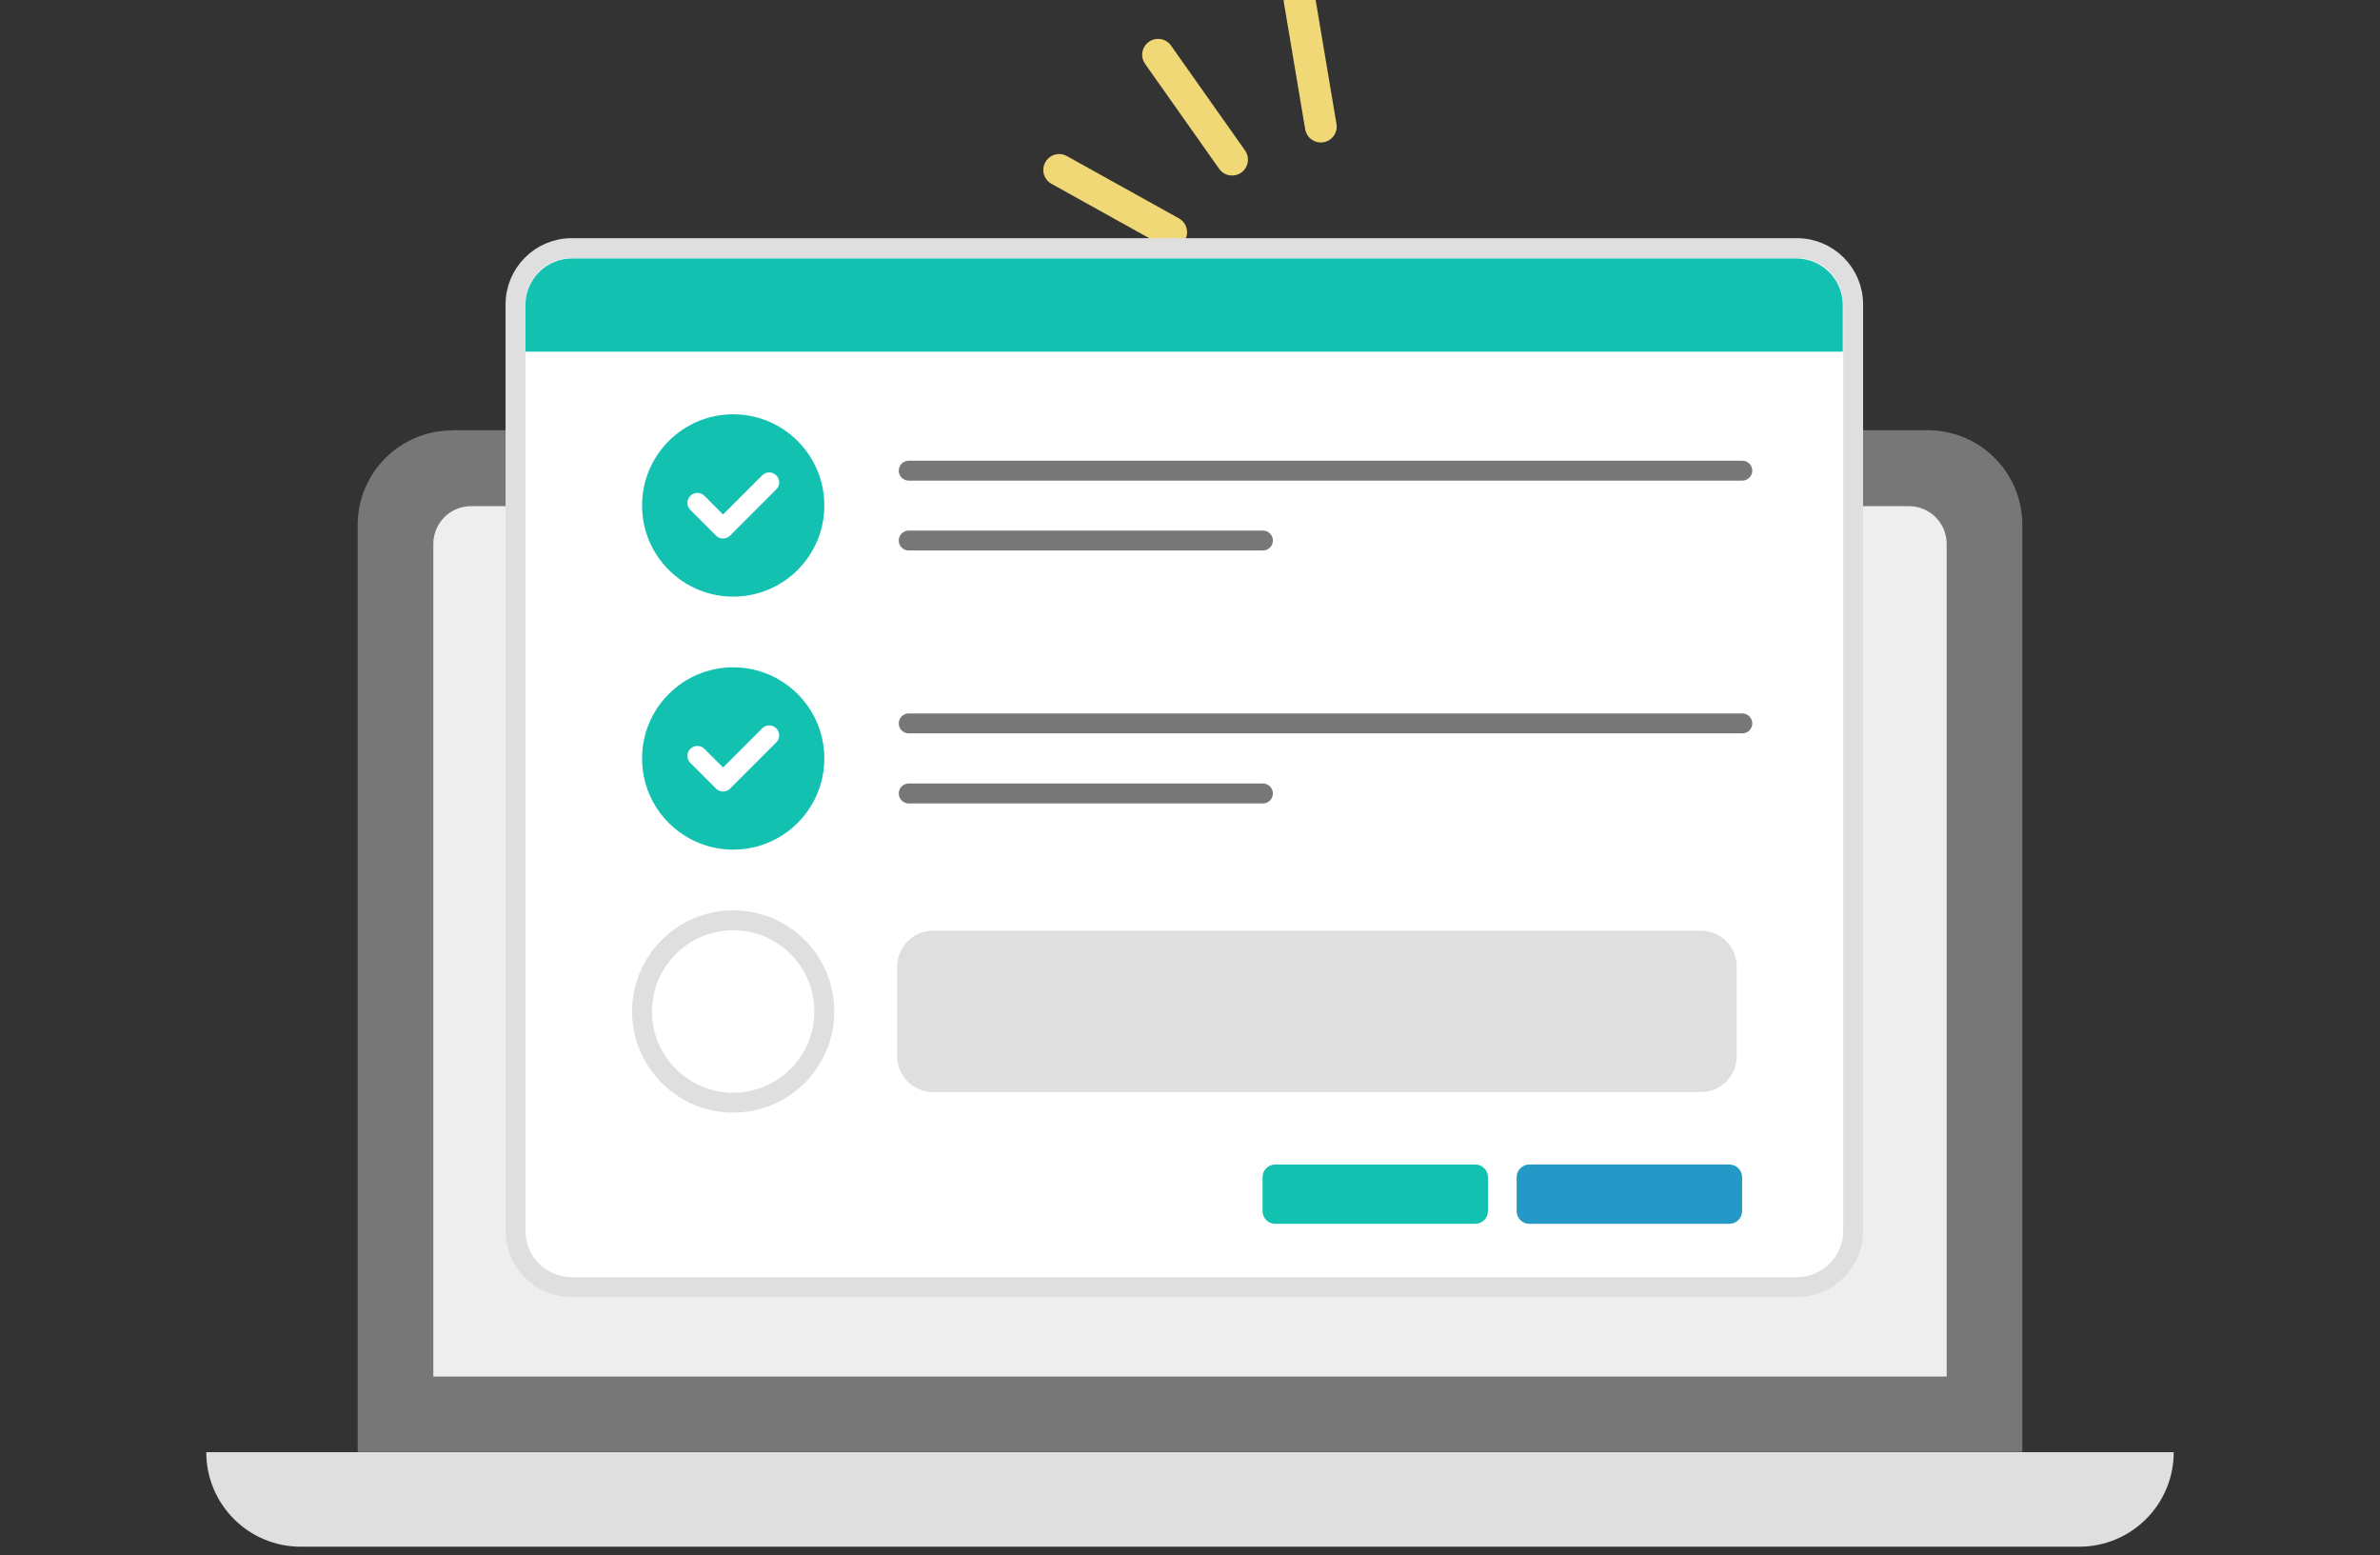 <svg width="150" height="98" viewBox="0 0 150 98" fill="none" xmlns="http://www.w3.org/2000/svg">
<rect x="0" y="0" width="150" height="98" fill="#333333" stroke="none"/>
<g clip-path="url(#clip0_2668_16466)">
<path d="M72.987 3.449L77.653 10.059" stroke="#EFD875" stroke-width="2" stroke-linecap="round" stroke-linejoin="round"/>
<path d="M66.754 10.707L73.815 14.633" stroke="#EFD875" stroke-width="2" stroke-linecap="round" stroke-linejoin="round"/>
<path d="M83.246 7.977L81.904 0" stroke="#EFD875" stroke-width="2" stroke-linecap="round" stroke-linejoin="round"/>
<path d="M28.502 27.109H121.498C124.797 27.109 127.456 29.781 127.456 33.067V91.486H22.544V33.079C22.544 29.781 25.216 27.122 28.502 27.122V27.109Z" fill="#777777"/>
<path d="M13 91.5H137C137 94.799 134.329 97.457 131.043 97.457H18.957C15.659 97.457 13 94.786 13 91.5Z" fill="#DFDFDF"/>
<path d="M29.693 31.891H120.307C121.624 31.891 122.69 32.957 122.69 34.274V86.736H27.31V34.274C27.31 32.957 28.376 31.891 29.693 31.891Z" fill="#EEEEEE"/>
<path d="M113.246 15.633H36.039C34.079 15.633 32.49 17.222 32.49 19.182V77.551C32.49 79.512 34.079 81.101 36.039 81.101H113.246C115.206 81.101 116.795 79.512 116.795 77.551V19.182C116.795 17.222 115.206 15.633 113.246 15.633Z" fill="white" stroke="#DFDFDF" stroke-width="1.254" stroke-miterlimit="10"/>
<path d="M36.052 16.285H113.208C114.826 16.285 116.143 17.602 116.143 19.22V22.155H33.117V19.22C33.117 17.602 34.434 16.285 36.052 16.285Z" fill="#13C1B1"/>
<path d="M46.21 53.535C49.383 53.535 51.954 50.963 51.954 47.791C51.954 44.619 49.383 42.047 46.21 42.047C43.038 42.047 40.466 44.619 40.466 47.791C40.466 50.963 43.038 53.535 46.21 53.535Z" fill="#13C1B1"/>
<path d="M43.953 47.628L45.571 49.246L48.48 46.336" stroke="white" stroke-width="1.254" stroke-linecap="round" stroke-linejoin="round"/>
<path d="M57.272 45.582H109.809" stroke="#777777" stroke-width="1.254" stroke-linecap="round" stroke-linejoin="round"/>
<path d="M57.272 49.996H79.596" stroke="#777777" stroke-width="1.254" stroke-linecap="round" stroke-linejoin="round"/>
<path d="M46.21 37.594C49.383 37.594 51.954 35.022 51.954 31.85C51.954 28.677 49.383 26.105 46.21 26.105C43.038 26.105 40.466 28.677 40.466 31.85C40.466 35.022 43.038 37.594 46.21 37.594Z" fill="#13C1B1"/>
<path d="M43.953 31.686L45.571 33.304L48.48 30.395" stroke="white" stroke-width="1.254" stroke-linecap="round" stroke-linejoin="round"/>
<path d="M57.272 29.656H109.809" stroke="#777777" stroke-width="1.254" stroke-linecap="round" stroke-linejoin="round"/>
<path d="M57.272 34.059H79.596" stroke="#777777" stroke-width="1.254" stroke-linecap="round" stroke-linejoin="round"/>
<path d="M46.21 69.477C49.383 69.477 51.954 66.905 51.954 63.732C51.954 60.56 49.383 57.988 46.21 57.988C43.038 57.988 40.466 60.56 40.466 63.732C40.466 66.905 43.038 69.477 46.21 69.477Z" stroke="#DFDFDF" stroke-width="1.254" stroke-miterlimit="10"/>
<path d="M107.201 58.641H58.802C57.555 58.641 56.545 59.651 56.545 60.898V66.555C56.545 67.801 57.555 68.812 58.802 68.812H107.201C108.448 68.812 109.458 67.801 109.458 66.555V60.898C109.458 59.651 108.448 58.641 107.201 58.641Z" fill="#DFDFDF"/>
<path d="M92.979 73.375H80.374C79.931 73.375 79.572 73.734 79.572 74.178V76.31C79.572 76.753 79.931 77.112 80.374 77.112H92.979C93.422 77.112 93.781 76.753 93.781 76.31V74.178C93.781 73.734 93.422 73.375 92.979 73.375Z" fill="#13C1B1"/>
<path d="M108.995 73.375H96.39C95.947 73.375 95.587 73.734 95.587 74.178V76.31C95.587 76.753 95.947 77.112 96.39 77.112H108.995C109.438 77.112 109.797 76.753 109.797 76.31V74.178C109.797 73.734 109.438 73.375 108.995 73.375Z" fill="#2498C6"/>
</g>
<defs>
<clipPath id="clip0_2668_16466">
<rect width="150" height="97.457" fill="white"/>
</clipPath>
</defs>
</svg>

